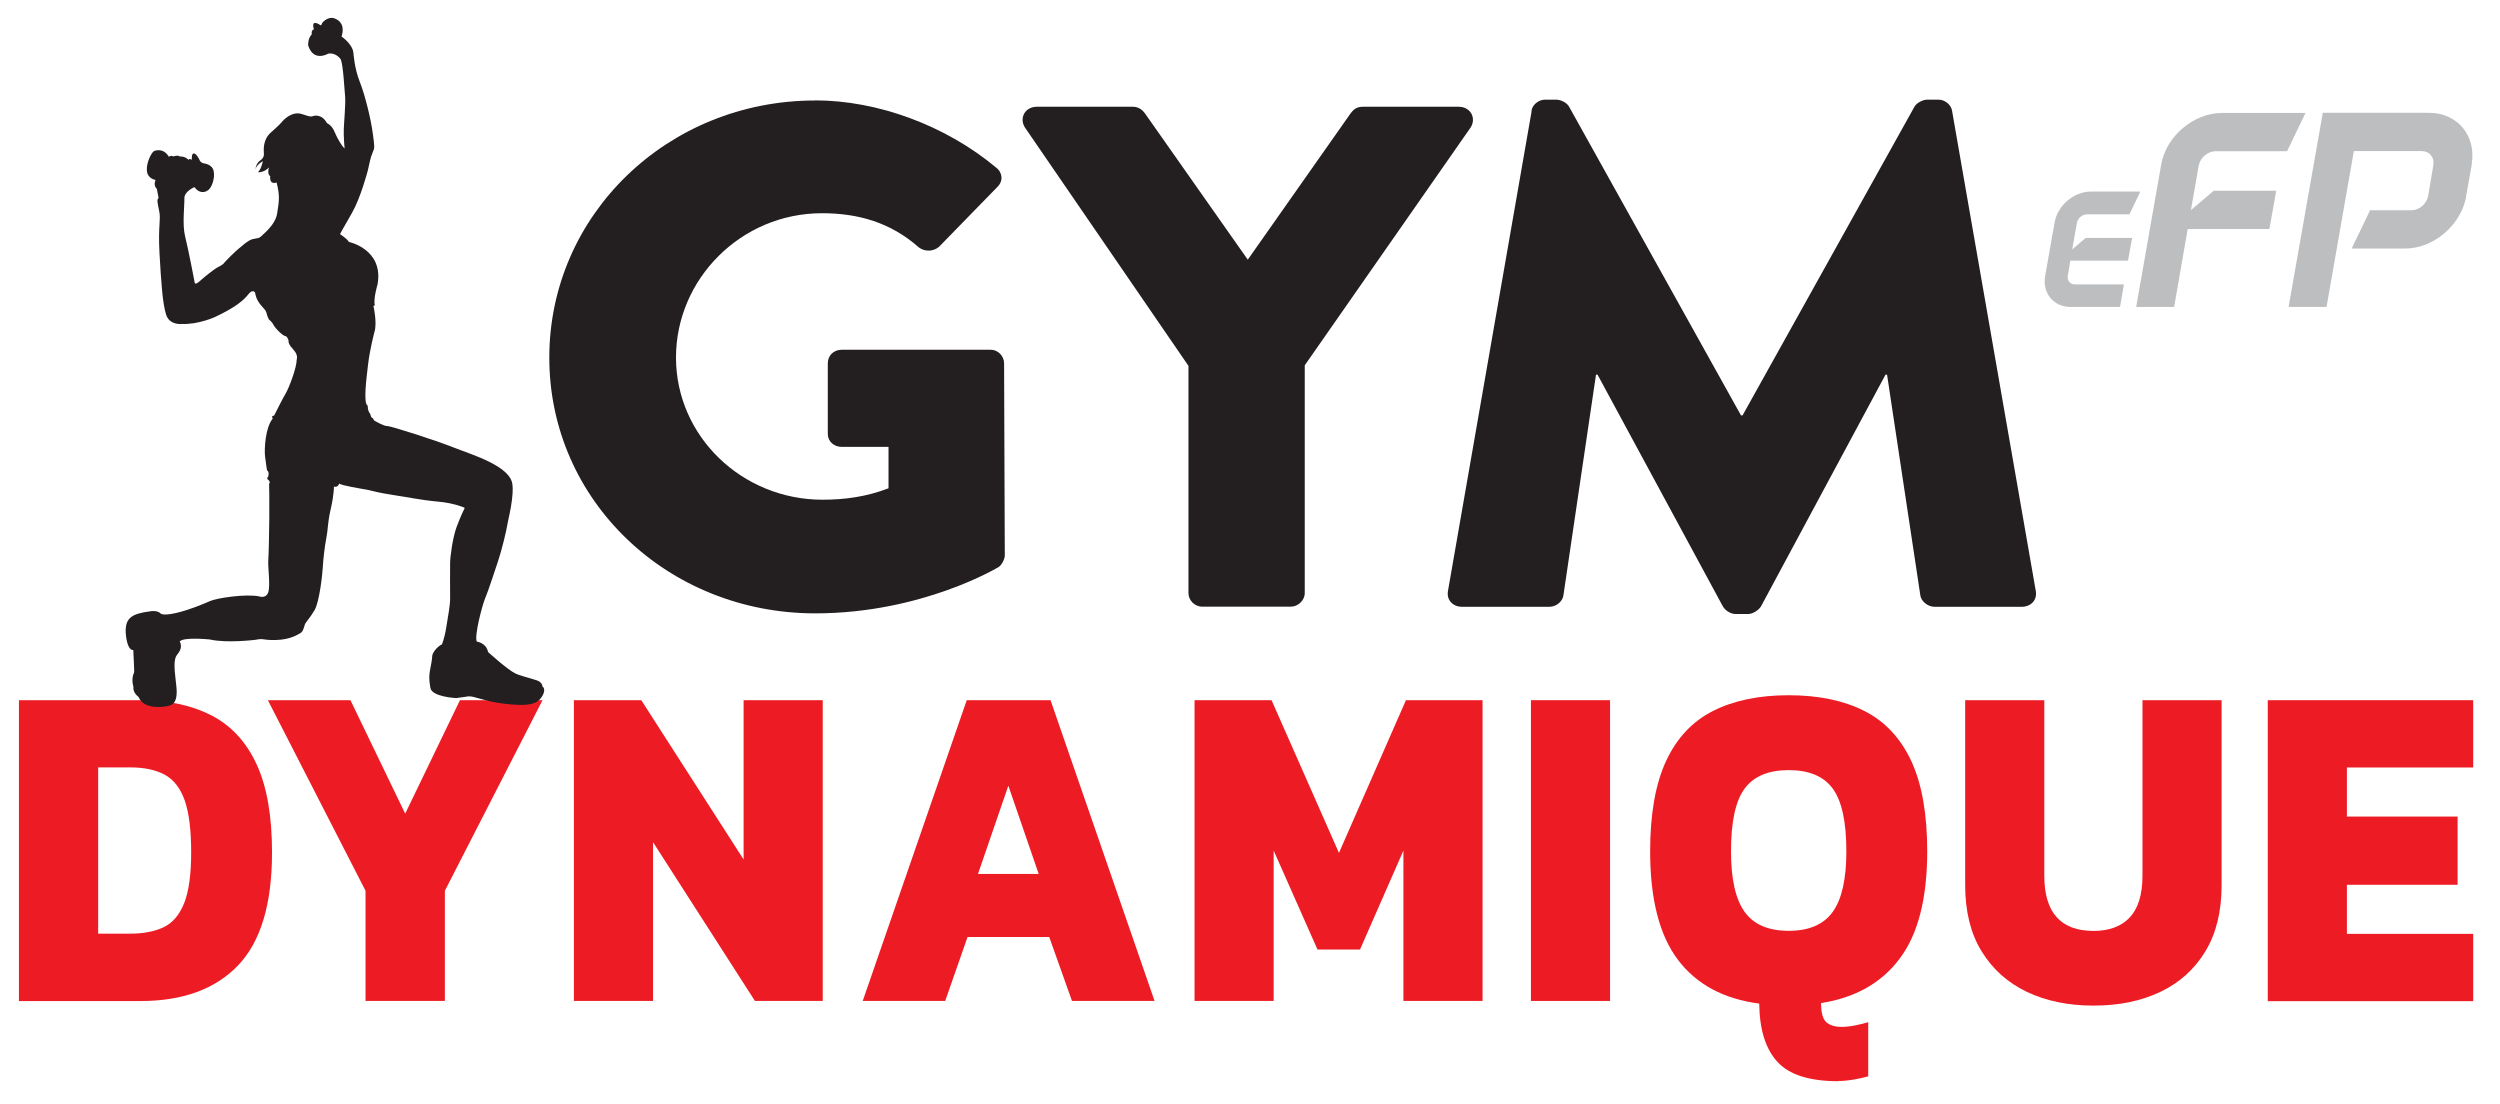 <?xml version="1.0" encoding="UTF-8"?><svg xmlns="http://www.w3.org/2000/svg" viewBox="0 0 247.04 109.06"><defs><style>.cls-1{fill:#ed1c24;}.cls-2{fill:#bcbec0;}.cls-3{fill:#231f20;}</style></defs><g id="New"><g id="GYM_Dynamique"><g><path class="cls-3" d="M80.56,9.92c6.15,0,12.88,2.47,17.86,6.63,.66,.49,.73,1.34,.15,1.91l-5.78,5.93c-.59,.49-1.39,.49-1.98,.07-2.78-2.47-6-3.39-9.59-3.39-7.98,0-14.42,6.49-14.42,14.26s6.51,14.05,14.49,14.05c2.12,0,4.32-.28,6.51-1.13v-4.09h-4.61c-.8,0-1.39-.56-1.39-1.27v-6.99c0-.78,.59-1.34,1.39-1.34h14.71c.73,0,1.32,.64,1.32,1.34l.07,18.99c0,.35-.29,.92-.59,1.13,0,0-7.54,4.59-18.15,4.59-14.56,0-26.27-11.15-26.27-25.27s11.71-25.41,26.27-25.41Z"/><path class="cls-3" d="M117.45,36.17l-16.17-23.57c-.59-.92,0-2.05,1.17-2.05h9.51c.59,0,.95,.35,1.17,.64l10.17,14.47,10.17-14.47c.22-.28,.51-.64,1.17-.64h9.51c1.17,0,1.76,1.13,1.17,2.05l-16.39,23.5v22.51c0,.71-.66,1.34-1.39,1.34h-8.71c-.8,0-1.39-.64-1.39-1.34v-22.44Z"/><path class="cls-3" d="M151.33,10.98c.07-.64,.73-1.13,1.32-1.13h1.17c.37,0,1.02,.28,1.24,.71l16.98,30.49h.15l16.98-30.49c.22-.42,.88-.71,1.24-.71h1.17c.59,0,1.24,.49,1.32,1.13l8.27,47.43c.15,.92-.51,1.55-1.39,1.55h-8.63c-.66,0-1.32-.56-1.39-1.13l-3.29-21.81h-.15l-12.29,22.87c-.22,.42-.88,.78-1.24,.78h-1.32c-.44,0-1.02-.35-1.24-.78l-12.37-22.87h-.15l-3.22,21.81c-.07,.56-.66,1.13-1.39,1.13h-8.63c-.88,0-1.54-.64-1.39-1.55l8.27-47.43Z"/></g><g><path class="cls-2" d="M210.69,23.51l-.41,2.25h-5.7l-.25,1.5c-.08,.46,.24,.84,.69,.84h4.86l-.39,2.23h-4.89c-1.67,0-2.8-1.37-2.51-3.04l.94-5.32c.29-1.67,1.91-3.04,3.58-3.04h4.89l-1.08,2.25h-4.19c-.46,0-.91,.37-1,.84l-.46,2.62,1.33-1.13h4.57Z"/><path class="cls-2" d="M218.76,18.85h6.17l-.68,3.78h-8.07l-1.34,7.7h-3.75l2.47-14.06c.48-2.81,3.21-5.11,6.02-5.11h8.24l-1.82,3.78h-7.05c-.77,0-1.53,.62-1.68,1.42l-.77,4.4,2.24-1.9Z"/><path class="cls-2" d="M243.68,19.45v.08c-.57,2.79-3.24,5.03-6.02,5.03h-5.28l1.82-3.78h4.06c.8,0,1.53-.63,1.68-1.42l.51-3.01c.14-.8-.37-1.42-1.17-1.42h-6.68l-2.7,15.4h-3.75l3.38-19.18h10.51c2.78,0,4.66,2.24,4.21,5.03v.09l-.57,3.18Zm0,.08v0Zm.57-3.27v0Z"/></g><g><path class="cls-1" d="M1.87,98.91v-29.72H13.86c2.75,0,5.09,.5,7.03,1.5s3.43,2.6,4.45,4.8c1.03,2.2,1.54,5.12,1.54,8.75,0,5.11-1.12,8.83-3.37,11.17-2.25,2.34-5.46,3.51-9.65,3.51H1.87Zm7.82-6.65h3.16c1.3,0,2.4-.21,3.29-.62,.89-.42,1.57-1.2,2.04-2.35,.47-1.15,.71-2.84,.71-5.05s-.21-3.93-.64-5.15c-.43-1.21-1.09-2.06-1.98-2.54-.89-.48-2.03-.72-3.41-.72h-3.16v16.43Z"/><path class="cls-1" d="M36.12,98.91v-10.89l-9.65-18.83h8.16l5.41,11.21,5.41-11.21h8.16l-9.65,18.83v10.89h-7.82Z"/><path class="cls-1" d="M56.71,98.91v-29.72h6.66l10.11,15.74v-15.74h7.82v29.72h-6.7l-10.07-15.69v15.69h-7.82Z"/><path class="cls-1" d="M85.25,98.91l10.28-29.72h8.28l10.28,29.72h-8.16l-2.25-6.32h-8.07l-2.21,6.32h-8.16Zm11.4-12.55h5.99l-3-8.72-3,8.72Z"/><path class="cls-1" d="M118.04,98.91v-29.72h7.61l6.66,15.09,6.62-15.09h7.57v29.72h-7.82v-14.86l-4.29,9.78h-4.2l-4.33-9.78v14.86h-7.82Z"/><path class="cls-1" d="M151.28,98.91v-29.72h7.82v29.72h-7.82Z"/><path class="cls-1" d="M181.66,106.84c-2.86,0-4.87-.64-6.03-1.92-1.17-1.28-1.76-3.19-1.79-5.75-3.52-.46-6.2-1.9-8.03-4.32s-2.75-5.99-2.75-10.73c0-3.69,.53-6.67,1.58-8.93,1.05-2.26,2.6-3.91,4.64-4.94,2.04-1.03,4.53-1.55,7.47-1.55s5.43,.52,7.47,1.55c2.04,1.03,3.58,2.68,4.64,4.94,1.05,2.26,1.58,5.24,1.58,8.93,0,4.65-.9,8.18-2.71,10.59-1.8,2.42-4.4,3.88-7.78,4.41,0,.95,.17,1.58,.52,1.89,.35,.31,.85,.46,1.52,.46,.42,0,.85-.05,1.31-.14,.46-.09,.89-.2,1.31-.32v5.35c-.42,.12-.89,.23-1.44,.32-.54,.09-1.05,.14-1.52,.14Zm-4.91-14.86c2,0,3.45-.62,4.35-1.87,.9-1.25,1.35-3.24,1.35-5.98,0-2.92-.45-4.99-1.35-6.21-.9-1.22-2.35-1.82-4.35-1.82s-3.45,.61-4.35,1.82-1.35,3.28-1.35,6.21c0,2.74,.45,4.73,1.35,5.98s2.35,1.87,4.35,1.87Z"/><path class="cls-1" d="M206.87,99.37c-2.5,0-4.7-.46-6.59-1.36-1.9-.91-3.39-2.25-4.47-4.01s-1.62-3.95-1.62-6.53v-18.28h7.82v17.35c0,3.63,1.62,5.45,4.87,5.45,1.55,0,2.75-.45,3.58-1.34,.83-.89,1.25-2.26,1.25-4.11v-17.35h7.82v18.28c0,2.58-.53,4.76-1.6,6.53-1.07,1.77-2.55,3.11-4.45,4.01-1.9,.91-4.1,1.36-6.59,1.36Z"/><path class="cls-1" d="M224.09,98.91v-29.72h20.3v6.65h-12.48v4.85h10.94v6.74h-10.94v4.85h12.48v6.65h-20.3Z"/></g></g></g><g id="Isolation_Mode"><path class="cls-3" d="M53.6,67.87c.02-.29-.23-.46-.23-.46-.16-.24-1.62-.49-2.4-.84-.78-.35-2.74-2.14-2.74-2.14-.18-.91-1.11-1.03-1.11-1.03-.28-.51,.53-3.59,.83-4.3,.3-.71,.86-2.44,1.26-3.63,.4-1.19,.85-3.13,.91-3.55,.06-.41,.35-1.49,.47-2.52,.13-1.03,.05-1.45,.05-1.45-.09-1.9-4.12-3.05-5.86-3.75-1.74-.69-6.2-2.12-6.51-2.1-.31,.02-1.14-.46-1.14-.46-.2-.05-.3-.34-.3-.34-.17,.04-.24-.4-.24-.4-.29-.31-.25-.81-.25-.81-.47-.2-.12-2.78,.04-4.15,.16-1.37,.61-3.1,.61-3.1,.31-.91-.09-2.6-.09-2.6l.14-.08c-.17-.61,.27-2.07,.27-2.07,.61-3.48-2.85-4.19-2.85-4.19-.03-.21-.86-.77-.86-.77,0,0,.33-.63,1.19-2.11,.85-1.48,1.55-4.15,1.55-4.15,.16-.63,.24-1.25,.47-1.77,.23-.52,.21-.53,.03-1.9s-.74-3.72-1.28-5.09c-.55-1.37-.64-2.91-.64-2.91-.11-.88-1.17-1.59-1.17-1.59,.35-1.1-.17-1.63-.75-1.81-.58-.18-1.16,.38-1.2,.56-.04,.18-.13,.13-.13,.13-1.04-.68-.65,.4-.65,.4-.31,.11-.21,.5-.21,.5-.4,.38-.36,1.09-.36,1.09,.53,1.7,1.98,.82,1.98,.82,.82-.13,1.25,.58,1.25,.58,.24,.65,.35,2.92,.42,3.62,.07,.7-.11,2.62-.13,3.28-.03,.66,.08,1.9,.08,1.9-.24-.22-.69-.93-.98-1.63-.28-.7-.76-.88-.76-.88-.51-.96-1.32-.72-1.32-.72-.18,.04-.14,.18-1.13-.17-.99-.35-1.85,.56-2.06,.83-.22,.27-1,.95-1,.95-.86,.73-.73,1.8-.73,1.98,0,.18,.09,.51-.36,.82-.45,.31-.47,.9-.47,.9,.05-.45,.73-.84,.73-.84-.16,.86-.49,1.1-.49,1.1,.65,.04,1.1-.48,1.1-.48-.21,.69,.12,.87,.12,.87-.08,.93,.63,.62,.63,.62,.37,1.42,.22,1.94,.06,3.04-.16,1.1-1.26,1.96-1.54,2.24-.28,.28-.44,.21-.89,.32-.45,.11-1.04,.67-1.04,.67-.86,.66-1.75,1.65-1.75,1.65-.13,.23-.68,.47-.68,.47-.27,.13-1.35,.99-1.75,1.36-.41,.37-.49,.2-.49,.2-.02-.16-.67-3.48-.96-4.63-.29-1.15-.05-3.05-.07-3.75-.02-.69,.99-1.11,.99-1.11,.58,.76,1.2,.48,1.47,.2,.27-.29,.58-1.11,.43-1.8-.15-.69-.99-.75-.99-.75-.34-.09-.41-.35-.41-.35-.03-.07-.31-.63-.56-.63-.25,0-.19,.63-.19,.63-.26-.16-.34,0-.34,0-.35-.38-.87-.33-.87-.33-.17-.17-.63,0-.63,0-.2-.15-.43,.03-.43,.03-.53-.88-1.29-.64-1.47-.56-.18,.07-.75,1.01-.71,1.88,.04,.87,.86,.97,.86,.97-.25,.59,.13,.88,.13,.88l.17,.91c-.18,.16-.13,.35,.06,1.28s-.12,1.34,.03,4.16c.16,2.81,.3,4.92,.64,6.04,.34,1.12,1.54,.96,1.54,.96,1.64,.08,3.29-.68,3.29-.68,3.13-1.47,3.2-2.28,3.54-2.48,.34-.2,.44,.08,.44,.08,.18,1.15,1.01,1.51,1.11,1.95,.1,.44,.27,.71,.27,.71,.24,.17,.39,.43,.39,.43,.15,.37,.96,1.16,1.19,1.18,.23,.02,.34,.44,.34,.44-.04,.44,.39,.74,.67,1.15,.28,.41,.13,.79,.13,.79,.01,.77-.78,2.81-1.09,3.32-.31,.51-1.14,2.18-1.14,2.18-.33-.03-.13,.28-.13,.28-.74,.91-.84,3.01-.76,3.73,.08,.72,.2,1.4,.2,1.4,.26,.12,.11,.62,.11,.62-.2,.18-.01,.29-.01,.29,.3,.25,.1,.4,.1,.4,.01,.1,.04,1.92,.02,3.46-.02,1.55-.05,3.41-.1,4.1-.05,.69,.22,2.49,0,3.16-.23,.68-.91,.41-.91,.41-1.31-.26-4.14,.15-4.86,.47-.72,.32-2.13,.9-3.37,1.18-1.24,.28-1.48,.06-1.48,.06-.37-.41-1.17-.21-1.17-.21,0,0-.97,.1-1.52,.39-.54,.29-.93,.79-.73,2.17,.2,1.38,.7,1.24,.7,1.24,0,0,.11,2.16,.09,2.2-.34,.69-.07,1.44-.07,1.44-.1,.57,.51,1.01,.51,1.01,.51,1.27,2.47,1,3.01,.86,.54-.14,.73-.59,.75-1.29,.02-.7-.25-1.96-.21-2.87,.04-.9,.35-.87,.55-1.35,.2-.48-.04-.85-.04-.85,.42-.46,2.97-.19,2.97-.19,1.71,.39,4.53,.03,4.53,.03,.87-.18,.59,.06,2.03,.02,1.44-.04,2.15-.55,2.41-.69,.26-.14,.35-.63,.43-.85,.08-.23,.46-.57,.95-1.4,.5-.84,.79-3.67,.82-4.27,.03-.6,.17-1.98,.35-2.88,.18-.9,.1-1.4,.43-2.84,.33-1.43,.32-2.23,.32-2.23,.37,.14,.53-.3,.53-.3,.21,.21,2.14,.49,2.86,.64,.72,.16,.98,.26,2.39,.48,1.41,.22,3.08,.53,3.94,.61,.86,.09,1.46,.12,2.4,.39,.95,.27,.79,.32,.79,.32,0,0-.41,.81-.8,1.88s-.63,2.97-.63,3.52c0,.56-.02,2.7,0,3.45,.01,.76-.21,1.81-.38,2.91-.17,1.1-.43,1.69-.43,1.69-.48,.22-.96,.86-.96,1.16,0,.3-.14,.98-.22,1.42-.08,.44-.12,.84,.04,1.73,.16,.89,2.54,1,2.54,1,.4-.04,1.2-.17,1.2-.17,.37,0,.43,.02,1.64,.36,1.21,.34,2.84,.51,3.82,.48,.98-.03,1.52-.27,1.88-.91,.36-.64,.02-.89,.02-.89Z"/></g></svg>